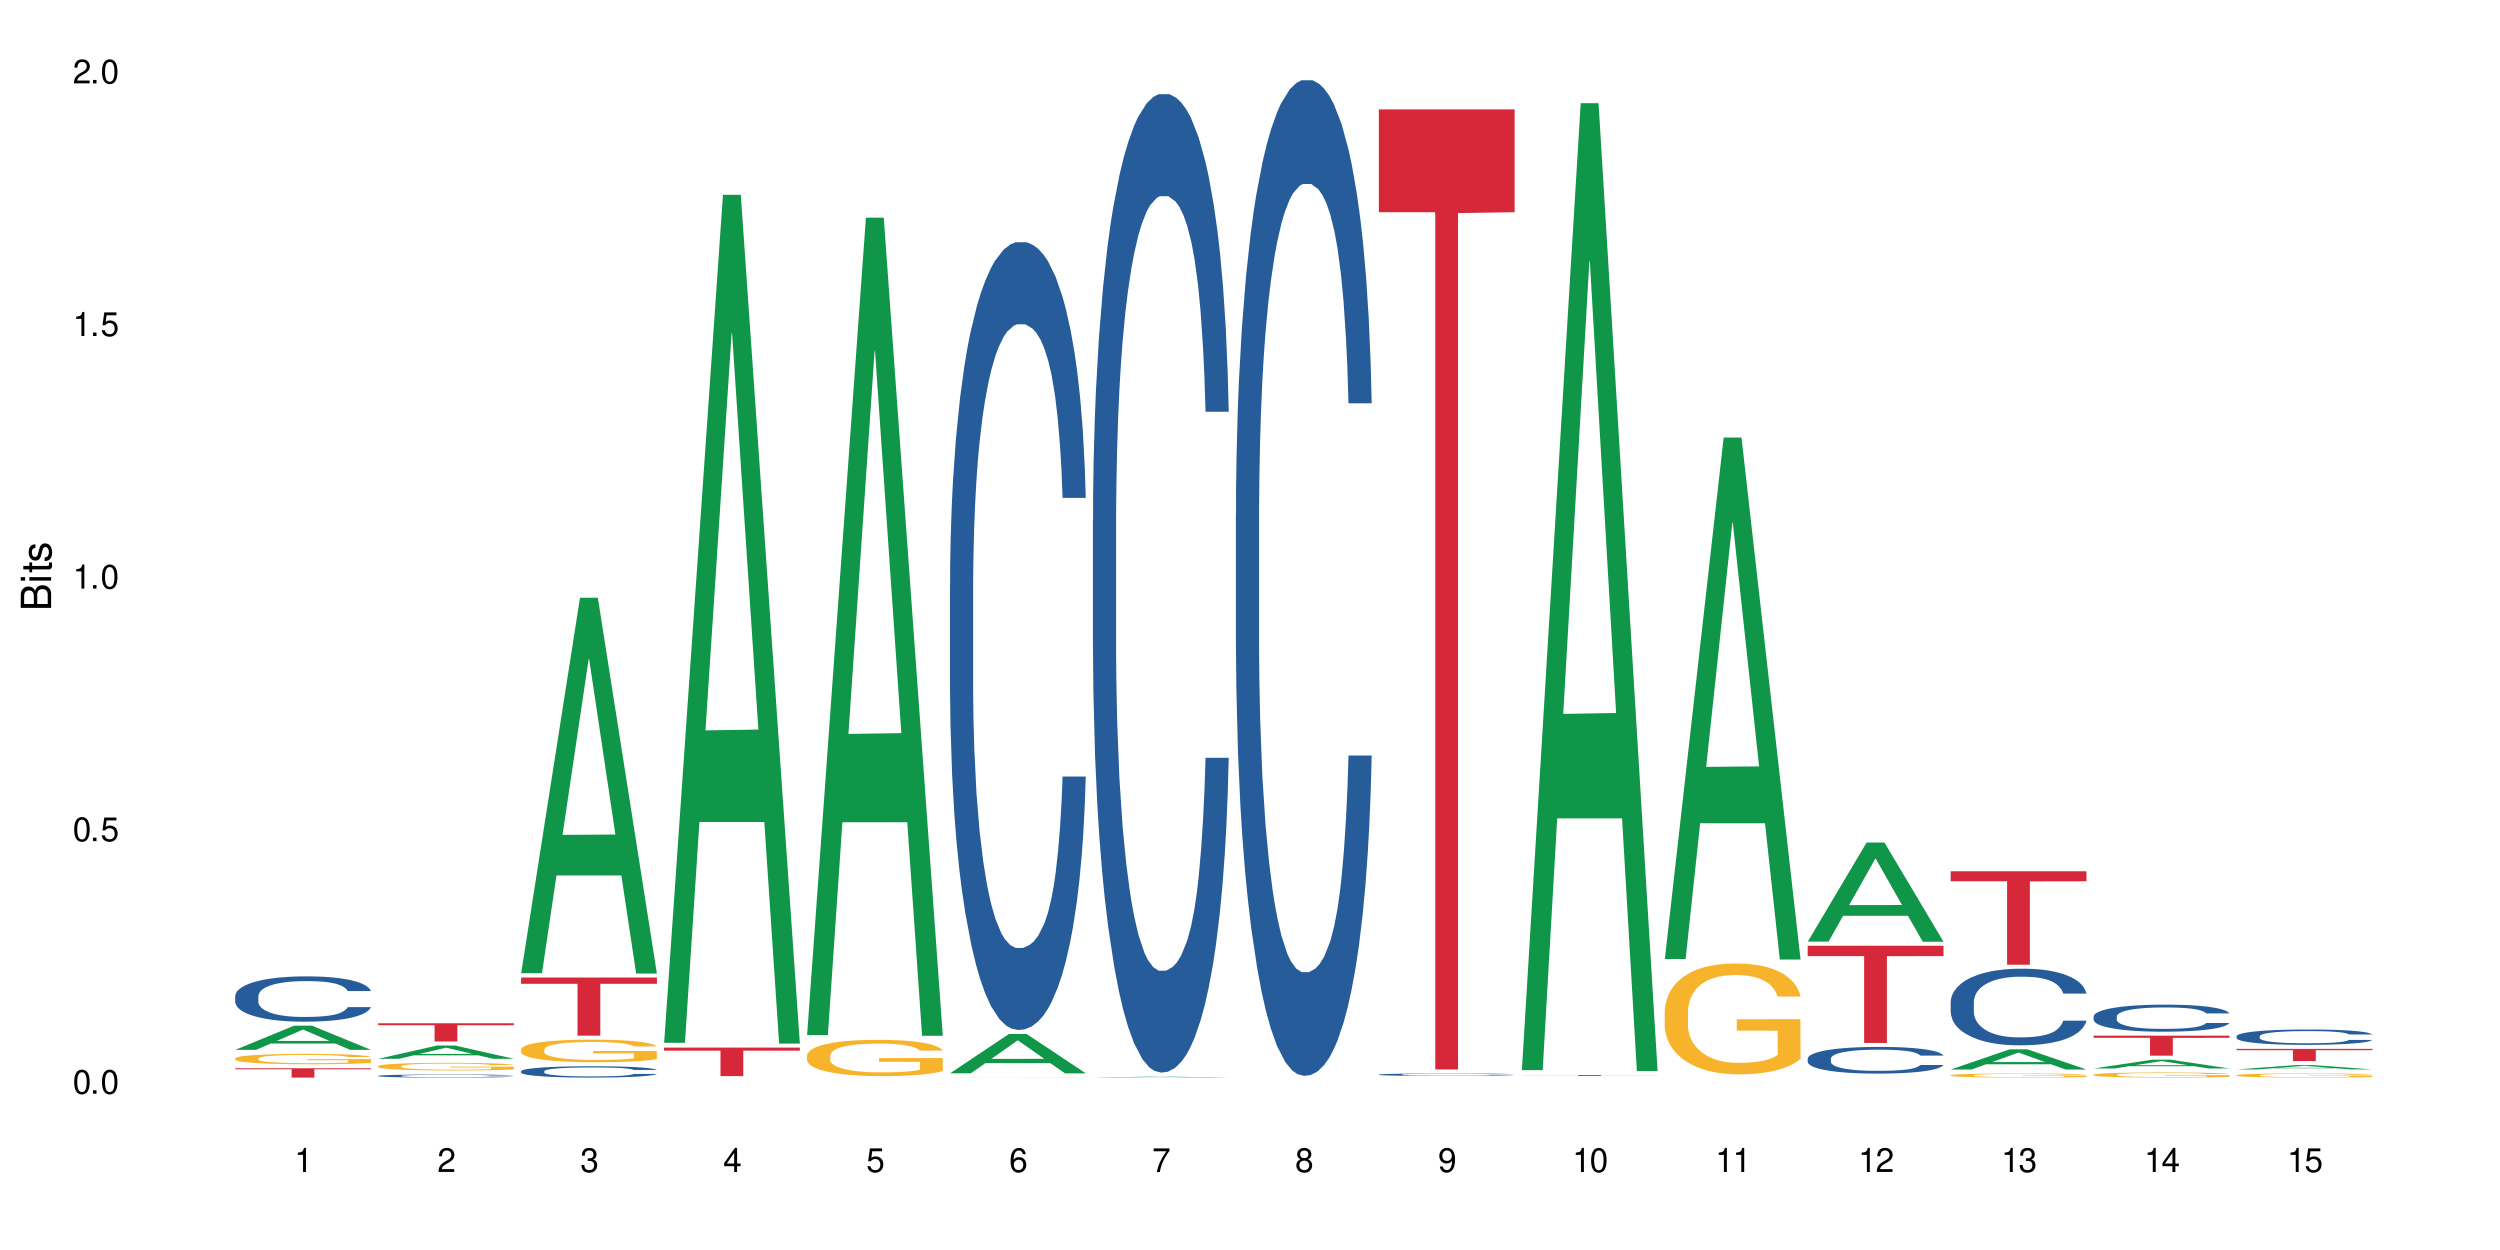 <?xml version="1.0" encoding="UTF-8"?>
<svg xmlns="http://www.w3.org/2000/svg" xmlns:xlink="http://www.w3.org/1999/xlink" width="720" height="360" viewBox="0 0 720 360">
<defs>
<g>
<g id="glyph-0-0">
</g>
<g id="glyph-0-1">
<path d="M 2.641 -6.938 C 2 -6.938 1.422 -6.656 1.078 -6.172 C 0.641 -5.562 0.406 -4.641 0.406 -3.359 C 0.406 -1.016 1.188 0.219 2.641 0.219 C 4.078 0.219 4.859 -1.016 4.859 -3.297 C 4.859 -4.641 4.656 -5.547 4.203 -6.172 C 3.844 -6.656 3.281 -6.938 2.641 -6.938 Z M 2.641 -6.188 C 3.547 -6.188 4 -5.25 4 -3.375 C 4 -1.406 3.562 -0.484 2.625 -0.484 C 1.734 -0.484 1.281 -1.438 1.281 -3.344 C 1.281 -5.25 1.734 -6.188 2.641 -6.188 Z M 2.641 -6.188 "/>
</g>
<g id="glyph-0-2">
<path d="M 1.828 -1 L 0.828 -1 L 0.828 0 L 1.828 0 Z M 1.828 -1 "/>
</g>
<g id="glyph-0-3">
<path d="M 4.562 -6.797 L 1.062 -6.797 L 0.547 -3.094 L 1.328 -3.094 C 1.719 -3.562 2.047 -3.734 2.578 -3.734 C 3.484 -3.734 4.062 -3.109 4.062 -2.094 C 4.062 -1.125 3.484 -0.531 2.578 -0.531 C 1.828 -0.531 1.375 -0.906 1.188 -1.672 L 0.328 -1.672 C 0.453 -1.109 0.547 -0.844 0.75 -0.594 C 1.125 -0.078 1.828 0.219 2.594 0.219 C 3.969 0.219 4.922 -0.781 4.922 -2.219 C 4.922 -3.562 4.031 -4.484 2.719 -4.484 C 2.25 -4.484 1.859 -4.359 1.469 -4.062 L 1.734 -5.969 L 4.562 -5.969 Z M 4.562 -6.797 "/>
</g>
<g id="glyph-0-4">
<path d="M 2.484 -4.938 L 2.484 0 L 3.328 0 L 3.328 -6.938 L 2.766 -6.938 C 2.469 -5.875 2.281 -5.734 0.984 -5.562 L 0.984 -4.938 Z M 2.484 -4.938 "/>
</g>
<g id="glyph-0-5">
<path d="M 4.859 -0.828 L 1.281 -0.828 C 1.359 -1.406 1.672 -1.781 2.5 -2.281 L 3.469 -2.828 C 4.406 -3.344 4.906 -4.062 4.906 -4.906 C 4.906 -5.484 4.672 -6.031 4.266 -6.406 C 3.859 -6.766 3.375 -6.938 2.719 -6.938 C 1.859 -6.938 1.219 -6.625 0.844 -6.031 C 0.609 -5.672 0.5 -5.234 0.484 -4.531 L 1.328 -4.531 C 1.359 -5.016 1.406 -5.281 1.531 -5.516 C 1.75 -5.938 2.188 -6.203 2.703 -6.203 C 3.469 -6.203 4.031 -5.641 4.031 -4.891 C 4.031 -4.344 3.719 -3.859 3.125 -3.516 L 2.234 -3 C 0.812 -2.172 0.406 -1.531 0.328 -0.016 L 4.859 -0.016 Z M 4.859 -0.828 "/>
</g>
<g id="glyph-0-6">
<path d="M 2.125 -3.188 L 2.578 -3.188 C 3.5 -3.188 3.984 -2.766 3.984 -1.922 C 3.984 -1.062 3.469 -0.531 2.594 -0.531 C 1.656 -0.531 1.203 -1 1.156 -2.016 L 0.312 -2.016 C 0.344 -1.453 0.438 -1.094 0.609 -0.781 C 0.953 -0.109 1.625 0.219 2.547 0.219 C 3.953 0.219 4.859 -0.625 4.859 -1.938 C 4.859 -2.828 4.516 -3.297 3.703 -3.594 C 4.344 -3.844 4.656 -4.328 4.656 -5.031 C 4.656 -6.219 3.875 -6.938 2.578 -6.938 C 1.203 -6.938 0.484 -6.172 0.453 -4.703 L 1.297 -4.703 C 1.312 -5.125 1.344 -5.359 1.453 -5.578 C 1.641 -5.969 2.062 -6.203 2.594 -6.203 C 3.344 -6.203 3.797 -5.75 3.797 -5 C 3.797 -4.516 3.609 -4.219 3.25 -4.047 C 3.016 -3.953 2.703 -3.922 2.125 -3.906 Z M 2.125 -3.188 "/>
</g>
<g id="glyph-0-7">
<path d="M 3.141 -1.672 L 3.141 0 L 3.984 0 L 3.984 -1.672 L 4.984 -1.672 L 4.984 -2.438 L 3.984 -2.438 L 3.984 -6.938 L 3.359 -6.938 L 0.266 -2.578 L 0.266 -1.672 Z M 3.141 -2.438 L 1 -2.438 L 3.141 -5.5 Z M 3.141 -2.438 "/>
</g>
<g id="glyph-0-8">
<path d="M 4.781 -5.125 C 4.609 -6.266 3.891 -6.938 2.844 -6.938 C 2.094 -6.938 1.422 -6.578 1.031 -5.953 C 0.594 -5.266 0.406 -4.422 0.406 -3.172 C 0.406 -2 0.578 -1.25 0.984 -0.641 C 1.359 -0.078 1.953 0.219 2.703 0.219 C 3.984 0.219 4.922 -0.75 4.922 -2.094 C 4.922 -3.375 4.062 -4.281 2.844 -4.281 C 2.172 -4.281 1.641 -4.031 1.281 -3.516 C 1.281 -5.234 1.828 -6.188 2.797 -6.188 C 3.391 -6.188 3.797 -5.797 3.938 -5.125 Z M 2.734 -3.531 C 3.547 -3.531 4.062 -2.953 4.062 -2.031 C 4.062 -1.156 3.484 -0.531 2.703 -0.531 C 1.922 -0.531 1.328 -1.188 1.328 -2.078 C 1.328 -2.938 1.906 -3.531 2.734 -3.531 Z M 2.734 -3.531 "/>
</g>
<g id="glyph-0-9">
<path d="M 4.984 -6.797 L 0.438 -6.797 L 0.438 -5.969 L 4.109 -5.969 C 2.5 -3.656 1.828 -2.234 1.328 0 L 2.219 0 C 2.594 -2.172 3.453 -4.047 4.984 -6.094 Z M 4.984 -6.797 "/>
</g>
<g id="glyph-0-10">
<path d="M 3.75 -3.656 C 4.469 -4.094 4.688 -4.438 4.688 -5.078 C 4.688 -6.172 3.844 -6.938 2.641 -6.938 C 1.438 -6.938 0.594 -6.172 0.594 -5.094 C 0.594 -4.438 0.812 -4.094 1.516 -3.656 C 0.734 -3.266 0.359 -2.703 0.359 -1.922 C 0.359 -0.656 1.281 0.219 2.641 0.219 C 3.984 0.219 4.922 -0.656 4.922 -1.922 C 4.922 -2.703 4.531 -3.266 3.75 -3.656 Z M 2.641 -6.188 C 3.359 -6.188 3.812 -5.75 3.812 -5.062 C 3.812 -4.406 3.344 -3.984 2.641 -3.984 C 1.922 -3.984 1.453 -4.406 1.453 -5.078 C 1.453 -5.75 1.922 -6.188 2.641 -6.188 Z M 2.641 -3.266 C 3.484 -3.266 4.062 -2.719 4.062 -1.906 C 4.062 -1.078 3.484 -0.531 2.625 -0.531 C 1.797 -0.531 1.219 -1.094 1.219 -1.906 C 1.219 -2.719 1.781 -3.266 2.641 -3.266 Z M 2.641 -3.266 "/>
</g>
<g id="glyph-0-11">
<path d="M 0.516 -1.578 C 0.672 -0.453 1.406 0.219 2.438 0.219 C 3.188 0.219 3.859 -0.141 4.266 -0.766 C 4.688 -1.453 4.891 -2.297 4.891 -3.547 C 4.891 -4.719 4.703 -5.453 4.312 -6.078 C 3.938 -6.641 3.344 -6.938 2.594 -6.938 C 1.297 -6.938 0.359 -5.969 0.359 -4.625 C 0.359 -3.344 1.234 -2.453 2.453 -2.453 C 3.094 -2.453 3.578 -2.672 4.016 -3.203 C 4 -1.484 3.469 -0.531 2.5 -0.531 C 1.906 -0.531 1.484 -0.906 1.359 -1.578 Z M 2.578 -6.203 C 3.375 -6.203 3.969 -5.531 3.969 -4.641 C 3.969 -3.797 3.391 -3.188 2.547 -3.188 C 1.734 -3.188 1.234 -3.766 1.234 -4.688 C 1.234 -5.562 1.797 -6.203 2.578 -6.203 Z M 2.578 -6.203 "/>
</g>
<g id="glyph-1-0">
</g>
<g id="glyph-1-1">
<path d="M 0 -0.953 L 0 -4.891 C 0 -5.719 -0.234 -6.344 -0.734 -6.797 C -1.188 -7.234 -1.812 -7.469 -2.5 -7.469 C -3.547 -7.469 -4.188 -7 -4.625 -5.875 C -4.984 -6.688 -5.625 -7.094 -6.531 -7.094 C -7.172 -7.094 -7.734 -6.859 -8.141 -6.391 C -8.562 -5.922 -8.75 -5.344 -8.75 -4.5 L -8.75 -0.953 Z M -4.984 -2.062 L -7.766 -2.062 L -7.766 -4.219 C -7.766 -4.844 -7.688 -5.203 -7.453 -5.5 C -7.219 -5.812 -6.859 -5.969 -6.375 -5.969 C -5.891 -5.969 -5.531 -5.812 -5.297 -5.5 C -5.062 -5.203 -4.984 -4.844 -4.984 -4.219 Z M -0.984 -2.062 L -4 -2.062 L -4 -4.781 C -4 -5.766 -3.438 -6.359 -2.484 -6.359 C -1.547 -6.359 -0.984 -5.766 -0.984 -4.781 Z M -0.984 -2.062 "/>
</g>
<g id="glyph-1-2">
<path d="M -6.281 -1.797 L -6.281 -0.797 L 0 -0.797 L 0 -1.797 Z M -8.75 -1.797 L -8.75 -0.797 L -7.484 -0.797 L -7.484 -1.797 Z M -8.75 -1.797 "/>
</g>
<g id="glyph-1-3">
<path d="M -6.281 -3.047 L -6.281 -2.016 L -8.016 -2.016 L -8.016 -1.016 L -6.281 -1.016 L -6.281 -0.172 L -5.469 -0.172 L -5.469 -1.016 L -0.719 -1.016 C -0.078 -1.016 0.281 -1.453 0.281 -2.234 C 0.281 -2.5 0.25 -2.719 0.188 -3.047 L -0.641 -3.047 C -0.609 -2.906 -0.594 -2.766 -0.594 -2.562 C -0.594 -2.141 -0.719 -2.016 -1.156 -2.016 L -5.469 -2.016 L -5.469 -3.047 Z M -6.281 -3.047 "/>
</g>
<g id="glyph-1-4">
<path d="M -4.531 -5.25 C -5.766 -5.25 -6.469 -4.422 -6.469 -2.969 C -6.469 -1.516 -5.719 -0.562 -4.547 -0.562 C -3.562 -0.562 -3.094 -1.062 -2.734 -2.562 L -2.516 -3.484 C -2.344 -4.188 -2.094 -4.469 -1.641 -4.469 C -1.047 -4.469 -0.641 -3.875 -0.641 -3 C -0.641 -2.453 -0.797 -2 -1.062 -1.75 C -1.25 -1.594 -1.422 -1.531 -1.875 -1.469 L -1.875 -0.406 C -0.422 -0.453 0.281 -1.266 0.281 -2.922 C 0.281 -4.5 -0.5 -5.516 -1.719 -5.516 C -2.656 -5.516 -3.172 -4.984 -3.469 -3.734 L -3.703 -2.766 C -3.891 -1.953 -4.156 -1.609 -4.594 -1.609 C -5.188 -1.609 -5.547 -2.125 -5.547 -2.938 C -5.547 -3.75 -5.203 -4.172 -4.531 -4.203 Z M -4.531 -5.25 "/>
</g>
</g>
</defs>
<rect x="-72" y="-36" width="864" height="432" fill="rgb(100%, 100%, 100%)" fill-opacity="1"/>
<path fill-rule="nonzero" fill="rgb(6.275%, 58.824%, 28.235%)" fill-opacity="1" d="M 67.73 302.359 L 67.773 302.352 L 84.695 295.391 L 89.836 295.391 L 106.844 302.367 L 100.867 302.367 L 96.605 300.547 L 77.926 300.547 L 73.75 302.359 L 67.73 302.359 L 79.723 299.793 L 94.895 299.785 L 87.328 296.531 L 87.246 296.523 L 87.16 296.543 L 79.684 299.785 L 79.723 299.793 Z M 67.73 302.359 "/>
<path fill-rule="nonzero" fill="rgb(14.51%, 36.078%, 60%)" fill-opacity="1" d="M 67.73 286.875 L 67.777 286.863 L 67.777 286.578 L 67.922 286.125 L 68.254 285.555 L 68.59 285.16 L 69.449 284.457 L 70.641 283.777 L 71.879 283.254 L 72.785 282.945 L 73.598 282.707 L 75.457 282.266 L 76.652 282.039 L 77.938 281.836 L 79.512 281.633 L 80.656 281.516 L 83.234 281.324 L 85.141 281.242 L 86.621 281.207 L 89.816 281.207 L 91.723 281.254 L 93.105 281.312 L 94.633 281.41 L 95.922 281.516 L 98.164 281.777 L 100.168 282.109 L 101.074 282.301 L 102.504 282.672 L 103.602 283.027 L 104.363 283.34 L 105.223 283.777 L 105.984 284.316 L 106.559 284.922 L 106.844 285.434 L 100.168 285.434 L 99.832 284.957 L 99.449 284.59 L 98.734 284.102 L 98.02 283.754 L 97.02 283.41 L 96.113 283.184 L 94.871 282.957 L 93.773 282.812 L 92.629 282.707 L 91.531 282.637 L 89.434 282.562 L 87 282.562 L 86.094 282.586 L 84.234 282.684 L 83.234 282.766 L 81.801 282.934 L 80.801 283.09 L 79.609 283.328 L 78.797 283.527 L 77.797 283.84 L 77.078 284.113 L 76.27 284.504 L 75.793 284.805 L 75.363 285.137 L 74.98 285.531 L 74.695 285.945 L 74.504 286.387 L 74.41 286.816 L 74.41 288.664 L 74.504 289.094 L 74.742 289.594 L 75.363 290.32 L 76.27 290.949 L 77.32 291.449 L 78.32 291.809 L 78.891 291.977 L 79.656 292.164 L 80.848 292.402 L 82.566 292.641 L 83.566 292.738 L 85.094 292.832 L 86.668 292.879 L 88.766 292.879 L 90.625 292.832 L 91.867 292.773 L 93.156 292.68 L 94.918 292.477 L 96.016 292.285 L 96.969 292.059 L 97.688 291.832 L 98.164 291.641 L 98.879 291.273 L 99.449 290.867 L 99.879 290.449 L 100.168 290.047 L 106.844 290.047 L 106.559 290.523 L 106.129 290.984 L 105.699 291.332 L 105.031 291.75 L 104.27 292.117 L 103.172 292.535 L 102.266 292.809 L 101.074 293.105 L 99.977 293.332 L 98.781 293.535 L 97.02 293.773 L 95.875 293.895 L 94.633 294 L 93.156 294.094 L 91.293 294.18 L 89.289 294.227 L 87.43 294.238 L 85.426 294.215 L 83.949 294.168 L 81.992 294.059 L 79.559 293.844 L 77.797 293.617 L 76.414 293.391 L 75.219 293.152 L 73.883 292.832 L 72.168 292.309 L 71.117 291.902 L 70.402 291.57 L 69.59 291.105 L 69.02 290.688 L 68.352 290.02 L 67.875 289.176 L 67.73 288.52 Z M 67.73 286.875 "/>
<path fill-rule="nonzero" fill="rgb(96.863%, 70.196%, 16.863%)" fill-opacity="1" d="M 67.73 304.801 L 67.777 304.797 L 67.777 304.742 L 67.969 304.617 L 68.445 304.449 L 69.066 304.312 L 69.734 304.203 L 70.164 304.145 L 70.879 304.062 L 71.5 304.004 L 73.074 303.879 L 75.078 303.766 L 76.172 303.715 L 77.414 303.668 L 79.18 303.617 L 79.988 303.598 L 82.469 303.555 L 85.285 303.527 L 88.383 303.52 L 89.816 303.523 L 91.77 303.535 L 94.441 303.562 L 95.969 303.59 L 97.16 303.617 L 98.402 303.652 L 99.926 303.707 L 101.359 303.773 L 102.504 303.84 L 103.648 303.922 L 104.602 304.008 L 105.414 304.102 L 106.129 304.219 L 106.559 304.312 L 106.844 304.41 L 100.215 304.41 L 99.832 304.312 L 99.402 304.238 L 98.688 304.148 L 97.973 304.086 L 97.258 304.031 L 95.922 303.961 L 94.777 303.918 L 93.344 303.879 L 91.961 303.855 L 90.387 303.84 L 89.434 303.832 L 86.906 303.832 L 84.617 303.852 L 83.281 303.875 L 82.328 303.895 L 80.992 303.938 L 80.18 303.969 L 79.703 303.992 L 78.273 304.074 L 77.32 304.152 L 76.793 304.203 L 76.125 304.285 L 75.648 304.359 L 75.125 304.469 L 74.84 304.551 L 74.457 304.734 L 74.41 305.227 L 74.551 305.332 L 74.84 305.441 L 75.219 305.539 L 75.793 305.645 L 76.363 305.723 L 77.367 305.828 L 78.227 305.902 L 78.891 305.945 L 80.18 306.02 L 80.703 306.047 L 81.945 306.094 L 83.234 306.133 L 84.809 306.164 L 86 306.18 L 87.906 306.195 L 90.34 306.195 L 93.203 306.18 L 95.016 306.156 L 96.254 306.137 L 97.066 306.117 L 98.066 306.086 L 98.781 306.059 L 99.449 306.027 L 100.262 305.98 L 100.262 305.332 L 88.48 305.328 L 88.48 305.023 L 106.797 305.02 L 106.844 306.086 L 105.844 306.16 L 104.602 306.23 L 103.41 306.285 L 102.168 306.332 L 100.406 306.383 L 98.973 306.414 L 96.781 306.453 L 94.777 306.48 L 92.676 306.496 L 90.816 306.504 L 88.621 306.508 L 86.668 306.5 L 84.57 306.484 L 82.898 306.461 L 81.371 306.434 L 79.848 306.398 L 77.938 306.344 L 76.699 306.297 L 75.41 306.238 L 74.121 306.172 L 72.977 306.098 L 72.215 306.039 L 71.453 305.973 L 70.641 305.891 L 69.879 305.801 L 69.305 305.715 L 68.781 305.621 L 68.398 305.531 L 68.016 305.406 L 67.828 305.309 L 67.73 305.223 Z M 67.73 304.801 "/>
<path fill-rule="nonzero" fill="rgb(83.922%, 15.686%, 22.353%)" fill-opacity="1" d="M 67.73 307.66 L 106.844 307.66 L 106.844 307.945 L 90.543 307.949 L 90.543 310.344 L 83.984 310.344 L 83.984 307.953 L 83.891 307.945 L 67.73 307.945 Z M 67.73 307.66 "/>
<path fill-rule="nonzero" fill="rgb(6.275%, 58.824%, 28.235%)" fill-opacity="1" d="M 108.902 304.938 L 108.945 304.934 L 125.867 301.113 L 131.008 301.113 L 148.016 304.941 L 142.039 304.941 L 137.777 303.941 L 119.098 303.941 L 114.922 304.938 L 108.902 304.938 L 120.895 303.527 L 136.062 303.523 L 128.5 301.738 L 128.418 301.734 L 128.332 301.746 L 120.855 303.523 L 120.895 303.527 Z M 108.902 304.938 "/>
<path fill-rule="nonzero" fill="rgb(14.51%, 36.078%, 60%)" fill-opacity="1" d="M 108.902 309.84 L 108.949 309.84 L 108.949 309.82 L 109.094 309.789 L 109.426 309.75 L 109.762 309.723 L 110.621 309.676 L 111.812 309.629 L 113.051 309.594 L 113.957 309.57 L 114.77 309.555 L 116.629 309.527 L 117.82 309.512 L 119.109 309.496 L 120.684 309.484 L 121.828 309.473 L 124.406 309.461 L 126.312 309.457 L 127.793 309.453 L 130.988 309.453 L 132.895 309.457 L 134.277 309.461 L 135.805 309.469 L 137.094 309.473 L 139.336 309.492 L 141.336 309.516 L 142.242 309.527 L 143.676 309.555 L 144.773 309.578 L 145.535 309.598 L 146.395 309.629 L 147.156 309.664 L 147.73 309.707 L 148.016 309.742 L 141.336 309.742 L 141.004 309.711 L 140.621 309.684 L 139.906 309.652 L 139.191 309.629 L 138.191 309.605 L 137.285 309.59 L 136.043 309.574 L 134.945 309.562 L 133.801 309.555 L 132.703 309.551 L 130.605 309.547 L 127.266 309.547 L 125.406 309.555 L 124.406 309.559 L 122.973 309.57 L 121.973 309.582 L 120.781 309.598 L 119.969 309.613 L 118.969 309.633 L 118.25 309.652 L 117.441 309.68 L 116.965 309.699 L 116.535 309.723 L 116.152 309.75 L 115.867 309.777 L 115.676 309.809 L 115.582 309.836 L 115.582 309.961 L 115.676 309.992 L 115.914 310.027 L 116.535 310.074 L 117.441 310.117 L 118.488 310.152 L 119.492 310.176 L 120.062 310.188 L 120.828 310.203 L 122.02 310.219 L 123.738 310.234 L 124.738 310.242 L 126.266 310.246 L 127.84 310.25 L 129.938 310.25 L 131.797 310.246 L 133.039 310.242 L 134.324 310.234 L 136.09 310.223 L 137.188 310.211 L 138.141 310.195 L 138.859 310.18 L 140.051 310.141 L 140.621 310.113 L 141.051 310.086 L 141.336 310.055 L 148.016 310.055 L 147.73 310.09 L 147.301 310.121 L 146.871 310.145 L 146.203 310.172 L 145.441 310.199 L 144.344 310.227 L 143.438 310.246 L 142.242 310.266 L 141.148 310.281 L 139.953 310.293 L 138.191 310.312 L 137.043 310.32 L 135.805 310.328 L 134.324 310.332 L 132.465 310.34 L 130.461 310.344 L 128.602 310.344 L 126.598 310.34 L 125.121 310.34 L 123.164 310.332 L 120.73 310.316 L 118.969 310.301 L 117.582 310.285 L 116.391 310.27 L 115.055 310.246 L 113.34 310.211 L 112.289 310.184 L 111.574 310.16 L 110.762 310.129 L 110.191 310.102 L 109.523 310.055 L 109.047 309.996 L 108.902 309.953 Z M 108.902 309.84 "/>
<path fill-rule="nonzero" fill="rgb(96.863%, 70.196%, 16.863%)" fill-opacity="1" d="M 108.902 307.039 L 108.949 307.039 L 108.949 306.996 L 109.141 306.906 L 109.617 306.781 L 110.238 306.68 L 110.906 306.598 L 111.336 306.555 L 112.051 306.496 L 112.672 306.453 L 114.246 306.359 L 116.25 306.277 L 117.344 306.238 L 118.586 306.207 L 120.352 306.168 L 121.16 306.152 L 123.641 306.121 L 126.457 306.102 L 129.555 306.094 L 130.988 306.098 L 132.941 306.105 L 135.613 306.129 L 137.141 306.148 L 138.332 306.168 L 139.574 306.195 L 141.098 306.234 L 142.531 306.281 L 143.676 306.332 L 144.82 306.391 L 145.773 306.457 L 146.586 306.527 L 147.301 306.609 L 147.73 306.68 L 148.016 306.75 L 141.387 306.75 L 141.004 306.68 L 140.574 306.625 L 139.859 306.559 L 139.145 306.512 L 138.43 306.473 L 137.094 306.422 L 135.949 306.391 L 134.516 306.359 L 133.133 306.344 L 131.559 306.332 L 130.605 306.328 L 128.078 306.328 L 125.789 306.34 L 124.453 306.355 L 123.5 306.371 L 122.164 306.402 L 121.352 306.426 L 120.875 306.441 L 119.445 306.504 L 118.488 306.562 L 117.965 306.602 L 117.297 306.66 L 116.82 306.715 L 116.297 306.797 L 116.008 306.855 L 115.629 306.992 L 115.582 307.355 L 115.723 307.434 L 116.008 307.516 L 116.391 307.586 L 116.965 307.664 L 117.535 307.723 L 118.539 307.801 L 119.395 307.852 L 120.062 307.887 L 121.352 307.941 L 121.875 307.961 L 123.117 307.996 L 124.406 308.023 L 125.98 308.047 L 127.172 308.059 L 129.078 308.07 L 131.512 308.07 L 134.375 308.059 L 136.188 308.043 L 137.426 308.027 L 138.238 308.012 L 139.238 307.988 L 139.953 307.969 L 140.621 307.949 L 141.434 307.914 L 141.434 307.434 L 129.652 307.43 L 129.652 307.203 L 147.969 307.203 L 148.016 307.988 L 147.016 308.043 L 145.773 308.098 L 144.582 308.137 L 143.34 308.172 L 141.578 308.211 L 140.145 308.234 L 137.949 308.262 L 135.949 308.281 L 133.848 308.293 L 131.988 308.297 L 129.793 308.301 L 127.84 308.297 L 125.742 308.285 L 124.07 308.27 L 122.543 308.246 L 121.02 308.223 L 119.109 308.18 L 117.871 308.145 L 116.582 308.102 L 115.293 308.051 L 114.148 307.996 L 113.387 307.957 L 112.625 307.906 L 111.812 307.848 L 111.051 307.777 L 110.477 307.715 L 109.953 307.645 L 109.57 307.578 L 109.188 307.488 L 108.996 307.414 L 108.902 307.352 Z M 108.902 307.039 "/>
<path fill-rule="nonzero" fill="rgb(83.922%, 15.686%, 22.353%)" fill-opacity="1" d="M 108.902 294.703 L 148.016 294.703 L 148.016 295.266 L 131.715 295.273 L 131.715 299.961 L 125.156 299.961 L 125.156 295.277 L 125.062 295.266 L 108.902 295.266 Z M 108.902 294.703 "/>
<path fill-rule="nonzero" fill="rgb(6.275%, 58.824%, 28.235%)" fill-opacity="1" d="M 150.074 280.281 L 150.117 280.18 L 167.039 172.145 L 172.18 172.145 L 189.188 280.383 L 183.211 280.383 L 178.949 252.129 L 160.27 252.129 L 156.09 280.281 L 150.074 280.281 L 162.066 240.441 L 177.234 240.34 L 169.672 189.828 L 169.59 189.727 L 169.504 190.031 L 162.027 240.34 L 162.066 240.441 Z M 150.074 280.281 "/>
<path fill-rule="nonzero" fill="rgb(14.51%, 36.078%, 60%)" fill-opacity="1" d="M 150.074 308.5 L 150.121 308.5 L 150.121 308.426 L 150.266 308.312 L 150.598 308.172 L 150.934 308.074 L 151.793 307.898 L 152.984 307.727 L 154.223 307.598 L 155.129 307.52 L 155.941 307.457 L 157.801 307.348 L 158.992 307.293 L 160.281 307.242 L 161.855 307.191 L 163 307.16 L 165.578 307.113 L 167.484 307.094 L 168.965 307.082 L 172.16 307.082 L 174.066 307.094 L 175.449 307.109 L 176.977 307.133 L 178.266 307.16 L 180.508 307.227 L 182.508 307.309 L 183.414 307.359 L 184.848 307.449 L 185.945 307.539 L 186.707 307.617 L 187.566 307.727 L 188.328 307.859 L 188.902 308.012 L 189.188 308.141 L 182.508 308.141 L 182.176 308.023 L 181.793 307.93 L 181.078 307.809 L 180.363 307.723 L 179.359 307.633 L 178.453 307.578 L 177.215 307.52 L 176.117 307.484 L 174.973 307.457 L 173.875 307.441 L 171.777 307.422 L 169.344 307.422 L 168.438 307.43 L 166.578 307.453 L 165.578 307.473 L 164.145 307.516 L 163.145 307.555 L 161.953 307.613 L 161.141 307.664 L 160.137 307.742 L 159.422 307.809 L 158.613 307.91 L 158.137 307.984 L 157.707 308.066 L 157.324 308.164 L 157.039 308.27 L 156.848 308.379 L 156.754 308.488 L 156.754 308.949 L 156.848 309.055 L 157.086 309.18 L 157.707 309.363 L 158.613 309.52 L 159.66 309.645 L 160.664 309.734 L 161.234 309.777 L 162 309.824 L 163.191 309.883 L 164.91 309.945 L 165.91 309.969 L 167.438 309.992 L 169.012 310.004 L 171.109 310.004 L 172.969 309.992 L 174.211 309.977 L 175.496 309.953 L 177.262 309.902 L 178.359 309.855 L 179.312 309.797 L 180.027 309.742 L 180.508 309.691 L 181.223 309.602 L 181.793 309.5 L 182.223 309.395 L 182.508 309.293 L 189.188 309.293 L 188.902 309.414 L 188.473 309.531 L 188.043 309.617 L 187.375 309.719 L 186.613 309.812 L 185.516 309.918 L 184.609 309.984 L 183.414 310.059 L 182.32 310.117 L 181.125 310.168 L 179.359 310.227 L 178.215 310.258 L 176.977 310.285 L 175.496 310.309 L 173.637 310.328 L 171.633 310.34 L 169.773 310.344 L 167.77 310.336 L 166.293 310.324 L 164.336 310.297 L 161.902 310.246 L 160.137 310.188 L 158.754 310.133 L 157.562 310.07 L 156.227 309.992 L 154.512 309.859 L 153.461 309.758 L 152.746 309.676 L 151.934 309.559 L 151.363 309.453 L 150.695 309.289 L 150.219 309.078 L 150.074 308.914 Z M 150.074 308.5 "/>
<path fill-rule="nonzero" fill="rgb(96.863%, 70.196%, 16.863%)" fill-opacity="1" d="M 150.074 302.207 L 150.121 302.203 L 150.121 302.082 L 150.312 301.816 L 150.789 301.445 L 151.41 301.145 L 152.078 300.906 L 152.508 300.781 L 153.223 300.602 L 153.844 300.473 L 155.418 300.203 L 157.418 299.953 L 158.516 299.848 L 159.758 299.746 L 161.523 299.633 L 162.332 299.59 L 164.812 299.496 L 167.629 299.438 L 170.727 299.418 L 172.16 299.426 L 174.113 299.449 L 176.785 299.516 L 178.312 299.574 L 179.504 299.633 L 180.746 299.711 L 182.27 299.828 L 183.703 299.973 L 184.848 300.113 L 185.992 300.293 L 186.945 300.484 L 187.758 300.691 L 188.473 300.941 L 188.902 301.148 L 189.188 301.359 L 182.559 301.359 L 182.176 301.148 L 181.746 300.988 L 181.031 300.793 L 180.316 300.648 L 179.602 300.535 L 178.266 300.383 L 177.121 300.289 L 175.688 300.203 L 174.305 300.152 L 172.73 300.113 L 171.777 300.102 L 169.25 300.102 L 166.961 300.145 L 165.625 300.191 L 164.672 300.238 L 163.336 300.328 L 162.523 300.398 L 162.047 300.449 L 160.617 300.633 L 159.66 300.797 L 159.137 300.91 L 158.469 301.09 L 157.992 301.25 L 157.469 301.488 L 157.18 301.668 L 156.801 302.07 L 156.754 303.141 L 156.895 303.367 L 157.18 303.609 L 157.562 303.824 L 158.137 304.051 L 158.707 304.223 L 159.711 304.457 L 160.566 304.609 L 161.234 304.711 L 162.523 304.871 L 163.047 304.926 L 164.289 305.031 L 165.578 305.117 L 167.148 305.188 L 168.344 305.223 L 170.25 305.254 L 172.684 305.254 L 175.547 305.215 L 177.359 305.168 L 178.598 305.121 L 179.41 305.078 L 180.41 305.016 L 181.125 304.953 L 181.793 304.891 L 182.605 304.789 L 182.605 303.367 L 170.824 303.359 L 170.824 302.695 L 189.141 302.688 L 189.188 305.016 L 188.188 305.176 L 186.945 305.328 L 185.754 305.449 L 184.512 305.551 L 182.746 305.664 L 181.316 305.734 L 179.121 305.816 L 177.121 305.871 L 175.02 305.906 L 173.16 305.926 L 170.965 305.93 L 169.012 305.918 L 166.91 305.883 L 165.242 305.836 L 163.715 305.773 L 162.191 305.699 L 160.281 305.574 L 159.043 305.473 L 157.754 305.348 L 156.465 305.199 L 155.32 305.039 L 154.559 304.914 L 153.793 304.77 L 152.984 304.594 L 152.219 304.391 L 151.648 304.207 L 151.125 303.996 L 150.742 303.801 L 150.359 303.535 L 150.168 303.32 L 150.074 303.137 Z M 150.074 302.207 "/>
<path fill-rule="nonzero" fill="rgb(83.922%, 15.686%, 22.353%)" fill-opacity="1" d="M 150.074 281.535 L 189.188 281.535 L 189.188 283.328 L 172.887 283.344 L 172.887 298.266 L 166.328 298.266 L 166.328 283.359 L 166.234 283.328 L 150.074 283.328 Z M 150.074 281.535 "/>
<path fill-rule="nonzero" fill="rgb(6.275%, 58.824%, 28.235%)" fill-opacity="1" d="M 191.246 300.324 L 191.289 300.094 L 208.211 56.094 L 213.352 56.094 L 230.359 300.551 L 224.383 300.551 L 220.121 236.742 L 201.441 236.742 L 197.262 300.324 L 191.246 300.324 L 203.238 210.344 L 218.406 210.113 L 210.844 96.035 L 210.762 95.805 L 210.676 96.492 L 203.195 210.113 L 203.238 210.344 Z M 191.246 300.324 "/>
<path fill-rule="nonzero" fill="rgb(83.922%, 15.686%, 22.353%)" fill-opacity="1" d="M 191.246 301.707 L 230.359 301.707 L 230.359 302.586 L 214.059 302.594 L 214.059 309.918 L 207.5 309.918 L 207.5 302.602 L 207.402 302.586 L 191.246 302.586 Z M 191.246 301.707 "/>
<path fill-rule="nonzero" fill="rgb(6.275%, 58.824%, 28.235%)" fill-opacity="1" d="M 232.418 298.094 L 232.461 297.875 L 249.383 62.68 L 254.523 62.68 L 271.531 298.316 L 265.555 298.316 L 261.293 236.809 L 242.613 236.809 L 238.434 298.094 L 232.418 298.094 L 244.41 211.363 L 259.578 211.141 L 252.016 101.176 L 251.934 100.957 L 251.848 101.621 L 244.367 211.141 L 244.41 211.363 Z M 232.418 298.094 "/>
<path fill-rule="nonzero" fill="rgb(96.863%, 70.196%, 16.863%)" fill-opacity="1" d="M 232.418 303.949 L 232.465 303.941 L 232.465 303.75 L 232.656 303.32 L 233.133 302.727 L 233.754 302.238 L 234.422 301.859 L 234.852 301.656 L 235.566 301.371 L 236.188 301.16 L 237.758 300.73 L 239.762 300.328 L 240.859 300.156 L 242.102 299.996 L 243.863 299.812 L 244.676 299.746 L 247.156 299.594 L 249.969 299.5 L 253.07 299.469 L 254.504 299.48 L 256.457 299.52 L 259.129 299.621 L 260.656 299.719 L 261.848 299.812 L 263.086 299.938 L 264.613 300.129 L 266.047 300.359 L 267.191 300.586 L 268.336 300.875 L 269.289 301.18 L 270.098 301.516 L 270.816 301.914 L 271.246 302.25 L 271.531 302.582 L 264.898 302.582 L 264.52 302.25 L 264.09 301.992 L 263.375 301.676 L 262.66 301.445 L 261.941 301.266 L 260.609 301.016 L 259.461 300.863 L 258.031 300.73 L 256.648 300.645 L 255.074 300.586 L 254.121 300.57 L 251.594 300.57 L 249.305 300.637 L 247.969 300.711 L 247.012 300.789 L 245.676 300.93 L 244.867 301.047 L 244.391 301.121 L 242.957 301.418 L 242.004 301.688 L 241.48 301.867 L 240.812 302.152 L 240.336 302.41 L 239.812 302.793 L 239.523 303.082 L 239.145 303.73 L 239.094 305.449 L 239.238 305.812 L 239.523 306.203 L 239.906 306.547 L 240.48 306.91 L 241.051 307.188 L 242.051 307.559 L 242.91 307.809 L 243.578 307.969 L 244.867 308.227 L 245.391 308.312 L 246.633 308.484 L 247.918 308.621 L 249.492 308.734 L 250.688 308.793 L 252.594 308.84 L 255.027 308.84 L 257.887 308.781 L 259.699 308.707 L 260.941 308.629 L 261.754 308.562 L 262.754 308.457 L 263.469 308.363 L 264.137 308.258 L 264.949 308.094 L 264.949 305.812 L 253.168 305.801 L 253.168 304.734 L 271.484 304.723 L 271.531 308.457 L 270.527 308.715 L 269.289 308.965 L 268.098 309.156 L 266.855 309.316 L 265.09 309.5 L 263.66 309.613 L 261.465 309.746 L 259.461 309.832 L 257.363 309.891 L 255.504 309.918 L 253.309 309.93 L 251.355 309.91 L 249.254 309.852 L 247.586 309.773 L 246.059 309.68 L 244.531 309.555 L 242.625 309.355 L 241.387 309.191 L 240.098 308.992 L 238.809 308.754 L 237.664 308.496 L 236.902 308.297 L 236.137 308.066 L 235.328 307.777 L 234.562 307.453 L 233.992 307.16 L 233.465 306.824 L 233.086 306.508 L 232.703 306.078 L 232.512 305.734 L 232.418 305.438 Z M 232.418 303.949 "/>
<path fill-rule="nonzero" fill="rgb(6.275%, 58.824%, 28.235%)" fill-opacity="1" d="M 273.59 309.125 L 273.629 309.113 L 290.555 297.797 L 295.695 297.797 L 312.703 309.133 L 306.727 309.133 L 302.465 306.176 L 283.785 306.176 L 279.605 309.125 L 273.59 309.125 L 285.582 304.949 L 300.75 304.941 L 293.188 299.652 L 293.105 299.641 L 293.02 299.672 L 285.539 304.941 L 285.582 304.949 Z M 273.59 309.125 "/>
<path fill-rule="nonzero" fill="rgb(14.51%, 36.078%, 60%)" fill-opacity="1" d="M 273.59 168.48 L 273.637 168.273 L 273.637 163.297 L 273.781 155.418 L 274.113 145.461 L 274.449 138.617 L 275.305 126.383 L 276.5 114.562 L 277.738 105.438 L 278.645 100.047 L 279.457 95.898 L 281.316 88.227 L 282.508 84.285 L 283.797 80.758 L 285.371 77.234 L 286.516 75.16 L 289.09 71.84 L 291 70.391 L 292.477 69.77 L 295.672 69.77 L 297.582 70.598 L 298.965 71.633 L 300.492 73.293 L 301.777 75.16 L 304.02 79.723 L 306.023 85.527 L 306.93 88.848 L 308.363 95.277 L 309.457 101.496 L 310.223 106.891 L 311.082 114.562 L 311.844 123.895 L 312.414 134.473 L 312.703 143.391 L 306.023 143.391 L 305.691 135.094 L 305.309 128.664 L 304.594 120.16 L 303.879 114.148 L 302.875 108.133 L 301.969 104.195 L 300.73 100.254 L 299.633 97.766 L 298.488 95.898 L 297.391 94.652 L 295.293 93.41 L 292.859 93.41 L 291.953 93.824 L 290.094 95.484 L 289.09 96.934 L 287.66 99.84 L 286.66 102.535 L 285.465 106.684 L 284.656 110.207 L 283.652 115.598 L 282.938 120.371 L 282.129 127.215 L 281.648 132.398 L 281.223 138.203 L 280.84 145.047 L 280.555 152.305 L 280.363 159.98 L 280.266 167.445 L 280.266 199.59 L 280.363 207.055 L 280.602 215.766 L 281.223 228.414 L 282.129 239.406 L 283.176 248.117 L 284.18 254.34 L 284.75 257.242 L 285.516 260.559 L 286.707 264.707 L 288.422 268.855 L 289.426 270.516 L 290.953 272.172 L 292.527 273.004 L 294.625 273.004 L 296.484 272.172 L 297.727 271.137 L 299.012 269.477 L 300.777 265.953 L 301.875 262.633 L 302.828 258.695 L 303.543 254.754 L 304.02 251.434 L 304.738 245.008 L 305.309 237.957 L 305.738 230.695 L 306.023 223.645 L 312.703 223.645 L 312.414 231.941 L 311.988 240.027 L 311.559 246.043 L 310.891 253.301 L 310.125 259.73 L 309.027 266.988 L 308.121 271.758 L 306.93 276.945 L 305.832 280.883 L 304.641 284.41 L 302.875 288.559 L 301.73 290.629 L 300.492 292.496 L 299.012 294.156 L 297.152 295.609 L 295.148 296.438 L 293.289 296.645 L 291.285 296.23 L 289.805 295.402 L 287.852 293.535 L 285.418 289.801 L 283.652 285.859 L 282.27 281.922 L 281.078 277.773 L 279.742 272.172 L 278.023 263.047 L 276.977 255.996 L 276.262 250.191 L 275.449 242.102 L 274.875 234.844 L 274.211 223.23 L 273.73 208.508 L 273.59 197.102 Z M 273.59 168.48 "/>
<path fill-rule="nonzero" fill="rgb(96.863%, 70.196%, 16.863%)" fill-opacity="1" d="M 273.59 310.312 L 273.637 310.312 L 273.637 310.309 L 273.828 310.309 L 274.305 310.305 L 274.926 310.301 L 276.023 310.301 L 276.738 310.297 L 277.355 310.297 L 278.93 310.293 L 282.031 310.293 L 283.273 310.289 L 304.258 310.289 L 305.785 310.293 L 308.363 310.293 L 309.508 310.297 L 311.27 310.297 L 311.988 310.301 L 312.414 310.301 L 312.703 310.305 L 306.07 310.305 L 305.691 310.301 L 304.547 310.301 L 303.832 310.297 L 300.633 310.297 L 299.203 310.293 L 288.184 310.293 L 286.848 310.297 L 284.129 310.297 L 283.176 310.301 L 281.984 310.301 L 281.508 310.305 L 280.98 310.305 L 280.695 310.309 L 280.316 310.309 L 280.266 310.32 L 280.41 310.32 L 280.695 310.324 L 281.078 310.324 L 281.648 310.328 L 282.223 310.328 L 283.223 310.332 L 286.039 310.332 L 286.562 310.336 L 304.641 310.336 L 305.309 310.332 L 306.121 310.332 L 306.121 310.32 L 294.34 310.32 L 294.34 310.316 L 312.656 310.316 L 312.703 310.336 L 310.461 310.336 L 309.27 310.34 L 304.832 310.34 L 302.637 310.344 L 288.758 310.344 L 287.23 310.34 L 282.555 310.34 L 281.27 310.336 L 278.074 310.336 L 277.309 310.332 L 276.5 310.332 L 275.734 310.328 L 274.637 310.328 L 274.258 310.324 L 273.875 310.324 L 273.684 310.32 L 273.59 310.32 Z M 273.59 310.312 "/>
<path fill-rule="nonzero" fill="rgb(6.275%, 58.824%, 28.235%)" fill-opacity="1" d="M 314.762 310.344 L 314.801 310.344 L 331.727 310.074 L 336.867 310.074 L 353.875 310.344 L 347.898 310.344 L 343.637 310.273 L 324.957 310.273 L 320.777 310.344 L 314.762 310.344 L 326.754 310.242 L 341.922 310.242 L 334.359 310.117 L 334.191 310.117 L 326.711 310.242 L 326.754 310.242 Z M 314.762 310.344 "/>
<path fill-rule="nonzero" fill="rgb(14.51%, 36.078%, 60%)" fill-opacity="1" d="M 314.762 149.738 L 314.809 149.48 L 314.809 143.301 L 314.953 133.512 L 315.285 121.148 L 315.621 112.648 L 316.477 97.453 L 317.672 82.77 L 318.91 71.438 L 319.816 64.738 L 320.629 59.586 L 322.488 50.059 L 323.68 45.164 L 324.969 40.785 L 326.543 36.406 L 327.688 33.832 L 330.262 29.711 L 332.172 27.906 L 333.648 27.133 L 336.844 27.133 L 338.754 28.164 L 340.137 29.453 L 341.664 31.512 L 342.949 33.832 L 345.191 39.496 L 347.195 46.711 L 348.102 50.832 L 349.531 58.816 L 350.629 66.543 L 351.395 73.238 L 352.25 82.77 L 353.016 94.359 L 353.586 107.496 L 353.875 118.574 L 347.195 118.574 L 346.863 108.27 L 346.48 100.285 L 345.766 89.723 L 345.051 82.254 L 344.047 74.785 L 343.141 69.891 L 341.902 64.996 L 340.805 61.906 L 339.66 59.586 L 338.562 58.043 L 336.465 56.496 L 334.031 56.496 L 333.125 57.012 L 331.266 59.074 L 330.262 60.875 L 328.832 64.48 L 327.832 67.832 L 326.637 72.98 L 325.828 77.359 L 324.824 84.059 L 324.109 89.98 L 323.297 98.48 L 322.82 104.922 L 322.391 112.133 L 322.012 120.633 L 321.727 129.648 L 321.535 139.18 L 321.438 148.453 L 321.438 188.375 L 321.535 197.648 L 321.773 208.465 L 322.391 224.18 L 323.297 237.832 L 324.348 248.648 L 325.352 256.375 L 325.922 259.98 L 326.684 264.102 L 327.879 269.254 L 329.594 274.406 L 330.598 276.465 L 332.121 278.527 L 333.695 279.559 L 335.797 279.559 L 337.656 278.527 L 338.895 277.238 L 340.184 275.18 L 341.949 270.801 L 343.047 266.68 L 344 261.785 L 344.715 256.891 L 345.191 252.77 L 345.906 244.785 L 346.48 236.027 L 346.91 227.012 L 347.195 218.254 L 353.875 218.254 L 353.586 228.559 L 353.16 238.602 L 352.73 246.074 L 352.062 255.086 L 351.297 263.074 L 350.199 272.086 L 349.293 278.012 L 348.102 284.453 L 347.004 289.344 L 345.812 293.723 L 344.047 298.875 L 342.902 301.453 L 341.664 303.77 L 340.184 305.828 L 338.324 307.633 L 336.32 308.664 L 334.461 308.922 L 332.457 308.406 L 330.977 307.375 L 329.023 305.059 L 326.59 300.422 L 324.824 295.527 L 323.441 290.633 L 322.25 285.48 L 320.914 278.527 L 319.195 267.195 L 318.148 258.438 L 317.434 251.223 L 316.621 241.18 L 316.047 232.164 L 315.379 217.738 L 314.902 199.453 L 314.762 185.285 Z M 314.762 149.738 "/>
<path fill-rule="nonzero" fill="rgb(14.51%, 36.078%, 60%)" fill-opacity="1" d="M 355.934 147.879 L 355.98 147.617 L 355.98 141.324 L 356.125 131.363 L 356.457 118.785 L 356.789 110.133 L 357.648 94.668 L 358.844 79.73 L 360.082 68.195 L 360.988 61.383 L 361.801 56.141 L 363.66 46.441 L 364.852 41.461 L 366.141 37.004 L 367.715 32.551 L 368.859 29.93 L 371.434 25.734 L 373.344 23.898 L 374.82 23.113 L 378.016 23.113 L 379.926 24.16 L 381.309 25.473 L 382.836 27.57 L 384.121 29.93 L 386.363 35.695 L 388.367 43.035 L 389.273 47.227 L 390.703 55.352 L 391.801 63.215 L 392.566 70.031 L 393.422 79.73 L 394.188 91.523 L 394.758 104.891 L 395.047 116.164 L 388.367 116.164 L 388.035 105.68 L 387.652 97.551 L 386.938 86.805 L 386.223 79.203 L 385.219 71.605 L 384.312 66.625 L 383.074 61.645 L 381.977 58.5 L 380.832 56.141 L 379.734 54.566 L 377.637 52.992 L 375.203 52.992 L 374.297 53.52 L 372.438 55.613 L 371.434 57.449 L 370.004 61.121 L 369 64.527 L 367.809 69.77 L 367 74.227 L 365.996 81.039 L 365.281 87.066 L 364.469 95.719 L 363.992 102.27 L 363.562 109.609 L 363.184 118.258 L 362.895 127.434 L 362.707 137.133 L 362.609 146.566 L 362.609 187.195 L 362.707 196.629 L 362.945 207.641 L 363.562 223.629 L 364.469 237.52 L 365.52 248.527 L 366.52 256.391 L 367.094 260.062 L 367.855 264.254 L 369.051 269.496 L 370.766 274.738 L 371.77 276.836 L 373.293 278.934 L 374.867 279.98 L 376.969 279.98 L 378.828 278.934 L 380.066 277.621 L 381.355 275.527 L 383.121 271.07 L 384.219 266.875 L 385.172 261.895 L 385.887 256.914 L 386.363 252.723 L 387.078 244.598 L 387.652 235.684 L 388.082 226.512 L 388.367 217.598 L 395.047 217.598 L 394.758 228.082 L 394.328 238.305 L 393.902 245.906 L 393.234 255.082 L 392.469 263.207 L 391.371 272.379 L 390.465 278.41 L 389.273 284.961 L 388.176 289.941 L 386.984 294.398 L 385.219 299.641 L 384.074 302.262 L 382.836 304.621 L 381.355 306.719 L 379.496 308.551 L 377.492 309.602 L 375.633 309.863 L 373.629 309.34 L 372.148 308.289 L 370.195 305.93 L 367.762 301.211 L 365.996 296.23 L 364.613 291.254 L 363.422 286.012 L 362.086 278.934 L 360.367 267.398 L 359.32 258.488 L 358.602 251.148 L 357.793 240.926 L 357.219 231.754 L 356.551 217.074 L 356.074 198.465 L 355.934 184.051 Z M 355.934 147.879 "/>
<path fill-rule="nonzero" fill="rgb(14.51%, 36.078%, 60%)" fill-opacity="1" d="M 397.105 309.473 L 397.152 309.473 L 397.152 309.457 L 397.293 309.434 L 397.629 309.402 L 397.961 309.379 L 398.82 309.34 L 400.012 309.305 L 401.254 309.273 L 402.16 309.258 L 402.973 309.246 L 404.832 309.223 L 406.023 309.207 L 407.312 309.199 L 408.887 309.188 L 410.031 309.18 L 412.605 309.168 L 414.516 309.164 L 421.098 309.164 L 422.48 309.168 L 424.008 309.176 L 425.293 309.18 L 427.535 309.195 L 429.539 309.211 L 430.445 309.223 L 431.875 309.242 L 432.973 309.262 L 433.738 309.281 L 434.594 309.305 L 435.359 309.332 L 435.93 309.367 L 436.219 309.395 L 429.539 309.395 L 429.207 309.367 L 428.824 309.348 L 428.109 309.32 L 427.395 309.301 L 426.391 309.285 L 425.484 309.27 L 424.246 309.258 L 423.148 309.25 L 422.004 309.246 L 420.906 309.242 L 418.809 309.238 L 415.469 309.238 L 413.609 309.242 L 412.605 309.25 L 411.176 309.258 L 410.172 309.266 L 408.98 309.277 L 408.172 309.289 L 407.168 309.309 L 406.453 309.32 L 405.641 309.344 L 405.164 309.359 L 404.734 309.379 L 404.355 309.398 L 404.066 309.422 L 403.879 309.445 L 403.781 309.469 L 403.781 309.57 L 403.879 309.594 L 404.117 309.621 L 404.734 309.66 L 405.641 309.695 L 406.691 309.723 L 407.691 309.742 L 408.266 309.754 L 409.027 309.762 L 410.223 309.777 L 411.938 309.789 L 412.941 309.793 L 414.465 309.801 L 420 309.801 L 421.238 309.797 L 422.527 309.789 L 424.293 309.781 L 425.391 309.77 L 426.344 309.758 L 427.059 309.746 L 427.535 309.734 L 428.25 309.715 L 428.824 309.691 L 429.254 309.668 L 429.539 309.648 L 436.219 309.648 L 435.93 309.672 L 435.5 309.699 L 435.07 309.719 L 434.406 309.738 L 433.641 309.762 L 432.543 309.781 L 431.637 309.797 L 430.445 309.812 L 429.348 309.828 L 428.156 309.836 L 426.391 309.852 L 425.246 309.855 L 424.008 309.863 L 422.527 309.867 L 420.668 309.871 L 418.664 309.875 L 414.801 309.875 L 413.32 309.871 L 411.367 309.867 L 408.934 309.855 L 407.168 309.844 L 405.785 309.828 L 404.594 309.816 L 403.258 309.801 L 401.539 309.77 L 400.492 309.75 L 399.773 309.73 L 398.965 309.703 L 398.391 309.684 L 397.723 309.645 L 397.246 309.598 L 397.105 309.562 Z M 397.105 309.473 "/>
<path fill-rule="nonzero" fill="rgb(83.922%, 15.686%, 22.353%)" fill-opacity="1" d="M 397.105 31.516 L 436.219 31.516 L 436.219 61.113 L 419.914 61.371 L 419.914 308.008 L 413.359 308.008 L 413.359 61.633 L 413.262 61.113 L 397.105 61.113 Z M 397.105 31.516 "/>
<path fill-rule="nonzero" fill="rgb(6.275%, 58.824%, 28.235%)" fill-opacity="1" d="M 438.277 308.203 L 438.316 307.941 L 455.242 29.719 L 460.383 29.719 L 477.387 308.465 L 471.414 308.465 L 467.152 235.703 L 448.473 235.703 L 444.293 308.203 L 438.277 308.203 L 450.27 205.602 L 465.438 205.34 L 457.875 75.262 L 457.789 75 L 457.707 75.785 L 450.227 205.34 L 450.27 205.602 Z M 438.277 308.203 "/>
<path fill-rule="nonzero" fill="rgb(83.922%, 15.686%, 22.353%)" fill-opacity="1" d="M 438.277 309.617 L 477.387 309.617 L 477.387 309.645 L 461.086 309.645 L 461.086 309.875 L 454.527 309.875 L 454.527 309.645 L 438.277 309.645 Z M 438.277 309.617 "/>
<path fill-rule="nonzero" fill="rgb(6.275%, 58.824%, 28.235%)" fill-opacity="1" d="M 479.445 276.195 L 479.488 276.055 L 496.414 126.004 L 501.551 126.004 L 518.559 276.336 L 512.586 276.336 L 508.32 237.094 L 489.645 237.094 L 485.465 276.195 L 479.445 276.195 L 491.441 220.859 L 506.609 220.719 L 499.047 150.566 L 498.961 150.422 L 498.879 150.848 L 491.398 220.719 L 491.441 220.859 Z M 479.445 276.195 "/>
<path fill-rule="nonzero" fill="rgb(96.863%, 70.196%, 16.863%)" fill-opacity="1" d="M 479.445 291.164 L 479.496 291.133 L 479.496 290.551 L 479.688 289.238 L 480.164 287.43 L 480.781 285.945 L 481.449 284.777 L 481.879 284.168 L 482.594 283.293 L 483.215 282.648 L 484.789 281.336 L 486.793 280.113 L 487.891 279.59 L 489.129 279.094 L 490.895 278.539 L 491.707 278.336 L 494.188 277.867 L 497 277.578 L 500.102 277.488 L 501.531 277.52 L 503.488 277.637 L 506.16 277.957 L 507.684 278.246 L 508.879 278.539 L 510.117 278.918 L 511.645 279.5 L 513.074 280.199 L 514.219 280.902 L 515.363 281.773 L 516.316 282.707 L 517.129 283.73 L 517.844 284.953 L 518.273 285.973 L 518.559 286.996 L 511.93 286.996 L 511.547 285.973 L 511.121 285.188 L 510.402 284.223 L 509.688 283.523 L 508.973 282.969 L 507.637 282.211 L 506.492 281.746 L 505.062 281.336 L 503.68 281.074 L 502.105 280.902 L 501.148 280.844 L 498.621 280.844 L 496.332 281.047 L 494.996 281.281 L 494.043 281.512 L 492.707 281.949 L 491.898 282.301 L 491.418 282.535 L 489.988 283.438 L 489.035 284.254 L 488.512 284.809 L 487.844 285.684 L 487.363 286.469 L 486.84 287.637 L 486.555 288.512 L 486.172 290.492 L 486.125 295.742 L 486.27 296.848 L 486.555 298.043 L 486.938 299.094 L 487.508 300.203 L 488.082 301.047 L 489.082 302.184 L 489.941 302.941 L 490.609 303.438 L 491.898 304.227 L 492.422 304.488 L 493.66 305.012 L 494.949 305.422 L 496.523 305.77 L 497.715 305.945 L 499.625 306.09 L 502.055 306.09 L 504.918 305.918 L 506.73 305.684 L 507.973 305.449 L 508.781 305.246 L 509.785 304.926 L 510.5 304.633 L 511.168 304.312 L 511.977 303.816 L 511.977 296.848 L 500.195 296.82 L 500.195 293.555 L 518.512 293.523 L 518.559 304.926 L 517.559 305.711 L 516.316 306.469 L 515.125 307.055 L 513.887 307.551 L 512.121 308.102 L 510.691 308.453 L 508.496 308.863 L 506.492 309.125 L 504.395 309.297 L 502.535 309.387 L 500.34 309.414 L 498.383 309.355 L 496.285 309.184 L 494.617 308.949 L 493.09 308.656 L 491.562 308.277 L 489.656 307.664 L 488.414 307.172 L 487.125 306.559 L 485.84 305.828 L 484.695 305.043 L 483.93 304.43 L 483.168 303.73 L 482.355 302.855 L 481.594 301.863 L 481.02 300.961 L 480.496 299.941 L 480.113 298.977 L 479.734 297.664 L 479.543 296.617 L 479.445 295.711 Z M 479.445 291.164 "/>
<path fill-rule="nonzero" fill="rgb(6.275%, 58.824%, 28.235%)" fill-opacity="1" d="M 520.617 271.188 L 520.66 271.16 L 537.586 242.645 L 542.723 242.645 L 559.73 271.211 L 553.758 271.211 L 549.492 263.754 L 530.816 263.754 L 526.637 271.188 L 520.617 271.188 L 532.613 260.672 L 547.781 260.645 L 540.219 247.312 L 540.133 247.285 L 540.051 247.367 L 532.57 260.645 L 532.613 260.672 Z M 520.617 271.188 "/>
<path fill-rule="nonzero" fill="rgb(14.51%, 36.078%, 60%)" fill-opacity="1" d="M 520.617 304.855 L 520.668 304.848 L 520.668 304.68 L 520.809 304.414 L 521.145 304.074 L 521.477 303.844 L 522.336 303.43 L 523.527 303.031 L 524.77 302.723 L 525.676 302.539 L 526.484 302.398 L 528.348 302.137 L 529.539 302.004 L 530.828 301.887 L 532.398 301.766 L 533.547 301.695 L 536.121 301.582 L 538.027 301.535 L 539.508 301.512 L 542.703 301.512 L 544.609 301.543 L 545.996 301.574 L 547.52 301.633 L 548.809 301.695 L 551.051 301.852 L 553.055 302.047 L 553.961 302.16 L 555.391 302.375 L 556.488 302.586 L 557.25 302.77 L 558.109 303.031 L 558.875 303.348 L 559.445 303.703 L 559.73 304.004 L 553.055 304.004 L 552.719 303.727 L 552.34 303.508 L 551.621 303.219 L 550.906 303.016 L 549.906 302.812 L 549 302.68 L 547.758 302.547 L 546.664 302.461 L 545.516 302.398 L 544.422 302.355 L 542.32 302.312 L 539.891 302.312 L 538.984 302.328 L 537.121 302.383 L 536.121 302.434 L 534.691 302.531 L 533.688 302.621 L 532.496 302.762 L 531.684 302.883 L 530.684 303.066 L 529.969 303.227 L 529.156 303.457 L 528.68 303.633 L 528.25 303.832 L 527.867 304.062 L 527.582 304.309 L 527.391 304.566 L 527.297 304.82 L 527.297 305.91 L 527.391 306.16 L 527.629 306.457 L 528.25 306.887 L 529.156 307.258 L 530.207 307.551 L 531.207 307.762 L 531.781 307.859 L 532.543 307.973 L 533.734 308.113 L 535.453 308.254 L 536.453 308.309 L 537.98 308.367 L 539.555 308.395 L 541.652 308.395 L 543.516 308.367 L 544.754 308.332 L 546.043 308.273 L 547.809 308.156 L 548.902 308.043 L 549.859 307.91 L 550.574 307.777 L 551.051 307.664 L 551.766 307.445 L 552.34 307.207 L 552.77 306.961 L 553.055 306.723 L 559.73 306.723 L 559.445 307.004 L 559.016 307.277 L 558.586 307.48 L 557.918 307.727 L 557.156 307.945 L 556.059 308.191 L 555.152 308.352 L 553.961 308.527 L 552.863 308.66 L 551.672 308.781 L 549.906 308.922 L 548.762 308.992 L 547.52 309.055 L 546.043 309.109 L 544.184 309.16 L 542.18 309.188 L 540.316 309.195 L 538.316 309.18 L 536.836 309.152 L 534.879 309.09 L 532.449 308.965 L 530.684 308.832 L 529.301 308.695 L 528.109 308.555 L 526.773 308.367 L 525.055 308.059 L 524.004 307.82 L 523.289 307.621 L 522.48 307.348 L 521.906 307.102 L 521.238 306.711 L 520.762 306.211 L 520.617 305.824 Z M 520.617 304.855 "/>
<path fill-rule="nonzero" fill="rgb(83.922%, 15.686%, 22.353%)" fill-opacity="1" d="M 520.617 272.367 L 559.73 272.367 L 559.73 275.363 L 543.43 275.391 L 543.43 300.359 L 536.871 300.359 L 536.871 275.414 L 536.777 275.363 L 520.617 275.363 Z M 520.617 272.367 "/>
<path fill-rule="nonzero" fill="rgb(6.275%, 58.824%, 28.235%)" fill-opacity="1" d="M 561.789 308.016 L 561.832 308.012 L 578.758 302.211 L 583.895 302.211 L 600.902 308.02 L 594.93 308.02 L 590.664 306.504 L 571.988 306.504 L 567.809 308.016 L 561.789 308.016 L 573.785 305.875 L 588.953 305.871 L 581.387 303.16 L 581.305 303.152 L 581.223 303.172 L 573.742 305.871 L 573.785 305.875 Z M 561.789 308.016 "/>
<path fill-rule="nonzero" fill="rgb(14.51%, 36.078%, 60%)" fill-opacity="1" d="M 561.789 288.594 L 561.84 288.574 L 561.84 288.09 L 561.98 287.324 L 562.316 286.355 L 562.648 285.691 L 563.508 284.5 L 564.699 283.352 L 565.941 282.465 L 566.848 281.938 L 567.656 281.535 L 569.516 280.789 L 570.711 280.406 L 571.996 280.062 L 573.57 279.719 L 574.715 279.52 L 577.293 279.195 L 579.199 279.055 L 580.68 278.996 L 583.875 278.996 L 585.781 279.074 L 587.168 279.176 L 588.691 279.336 L 589.98 279.52 L 592.223 279.961 L 594.227 280.527 L 595.133 280.852 L 596.562 281.477 L 597.66 282.078 L 598.422 282.605 L 599.281 283.352 L 600.043 284.258 L 600.617 285.285 L 600.902 286.152 L 594.227 286.152 L 593.891 285.348 L 593.512 284.723 L 592.793 283.895 L 592.078 283.309 L 591.078 282.727 L 590.172 282.344 L 588.93 281.957 L 587.832 281.719 L 586.688 281.535 L 585.594 281.414 L 583.492 281.293 L 581.062 281.293 L 580.156 281.332 L 578.293 281.496 L 577.293 281.637 L 575.863 281.918 L 574.859 282.18 L 573.668 282.586 L 572.855 282.926 L 571.855 283.453 L 571.141 283.914 L 570.328 284.582 L 569.852 285.086 L 569.422 285.648 L 569.039 286.316 L 568.754 287.02 L 568.562 287.766 L 568.469 288.492 L 568.469 291.617 L 568.562 292.344 L 568.801 293.191 L 569.422 294.422 L 570.328 295.492 L 571.379 296.336 L 572.379 296.941 L 572.953 297.227 L 573.715 297.547 L 574.906 297.949 L 576.625 298.355 L 577.625 298.516 L 579.152 298.676 L 580.727 298.758 L 582.824 298.758 L 584.688 298.676 L 585.926 298.574 L 587.215 298.414 L 588.98 298.07 L 590.074 297.75 L 591.031 297.367 L 591.746 296.984 L 592.223 296.66 L 592.938 296.035 L 593.512 295.348 L 593.938 294.645 L 594.227 293.957 L 600.902 293.957 L 600.617 294.766 L 600.188 295.551 L 599.758 296.137 L 599.09 296.84 L 598.328 297.469 L 597.23 298.172 L 596.324 298.637 L 595.133 299.141 L 594.035 299.523 L 592.844 299.867 L 591.078 300.27 L 589.934 300.473 L 588.691 300.652 L 587.215 300.816 L 585.355 300.957 L 583.352 301.035 L 581.488 301.055 L 579.488 301.016 L 578.008 300.938 L 576.051 300.754 L 573.621 300.391 L 571.855 300.008 L 570.473 299.625 L 569.277 299.223 L 567.945 298.676 L 566.227 297.789 L 565.176 297.105 L 564.461 296.539 L 563.652 295.754 L 563.078 295.047 L 562.41 293.918 L 561.934 292.484 L 561.789 291.375 Z M 561.789 288.594 "/>
<path fill-rule="nonzero" fill="rgb(96.863%, 70.196%, 16.863%)" fill-opacity="1" d="M 561.789 309.676 L 561.84 309.676 L 561.84 309.652 L 562.027 309.605 L 562.504 309.539 L 563.125 309.484 L 563.793 309.441 L 564.223 309.418 L 564.938 309.387 L 565.559 309.363 L 567.133 309.316 L 569.137 309.27 L 570.234 309.25 L 571.473 309.234 L 573.238 309.215 L 574.051 309.207 L 576.531 309.188 L 579.344 309.18 L 582.445 309.176 L 583.875 309.176 L 585.832 309.18 L 588.5 309.191 L 590.027 309.203 L 591.219 309.215 L 592.461 309.227 L 593.988 309.25 L 595.418 309.273 L 596.562 309.301 L 597.707 309.332 L 598.66 309.367 L 599.473 309.402 L 600.188 309.449 L 600.617 309.484 L 600.902 309.523 L 594.273 309.523 L 593.891 309.484 L 593.461 309.457 L 592.746 309.422 L 592.031 309.395 L 591.316 309.375 L 589.98 309.348 L 588.836 309.332 L 587.406 309.316 L 586.02 309.305 L 584.449 309.301 L 583.492 309.297 L 580.965 309.297 L 578.676 309.305 L 577.34 309.312 L 576.387 309.32 L 575.051 309.34 L 574.238 309.352 L 573.762 309.359 L 572.332 309.391 L 571.379 309.422 L 570.852 309.441 L 570.184 309.473 L 569.707 309.504 L 569.184 309.547 L 568.898 309.578 L 568.516 309.652 L 568.469 309.844 L 568.609 309.883 L 568.898 309.926 L 569.277 309.965 L 569.852 310.004 L 570.426 310.035 L 571.426 310.078 L 572.285 310.105 L 572.953 310.125 L 574.238 310.152 L 574.766 310.164 L 576.004 310.184 L 577.293 310.195 L 578.867 310.211 L 580.059 310.215 L 581.969 310.223 L 584.398 310.223 L 587.262 310.215 L 589.074 310.207 L 590.312 310.199 L 591.125 310.191 L 592.125 310.18 L 592.844 310.168 L 593.512 310.156 L 594.32 310.137 L 594.32 309.883 L 582.539 309.883 L 582.539 309.762 L 600.855 309.762 L 600.902 310.18 L 599.902 310.207 L 598.66 310.234 L 597.469 310.258 L 596.23 310.273 L 594.465 310.293 L 593.031 310.309 L 590.84 310.324 L 588.836 310.332 L 586.738 310.34 L 584.875 310.34 L 582.684 310.344 L 580.727 310.34 L 578.629 310.336 L 576.957 310.324 L 575.434 310.316 L 573.906 310.301 L 571.996 310.277 L 570.758 310.262 L 569.469 310.238 L 568.184 310.211 L 567.039 310.184 L 566.273 310.16 L 565.512 310.137 L 564.699 310.102 L 563.938 310.066 L 563.363 310.035 L 562.84 309.996 L 562.457 309.961 L 562.078 309.914 L 561.887 309.875 L 561.789 309.84 Z M 561.789 309.676 "/>
<path fill-rule="nonzero" fill="rgb(83.922%, 15.686%, 22.353%)" fill-opacity="1" d="M 561.789 250.934 L 600.902 250.934 L 600.902 253.812 L 584.602 253.84 L 584.602 277.84 L 578.043 277.84 L 578.043 253.863 L 577.949 253.812 L 561.789 253.812 Z M 561.789 250.934 "/>
<path fill-rule="nonzero" fill="rgb(6.275%, 58.824%, 28.235%)" fill-opacity="1" d="M 602.961 307.719 L 603.004 307.715 L 619.926 305.184 L 625.066 305.184 L 642.074 307.723 L 636.098 307.723 L 631.836 307.059 L 613.156 307.059 L 608.98 307.719 L 602.961 307.719 L 614.953 306.785 L 630.125 306.781 L 622.559 305.598 L 622.477 305.594 L 622.395 305.602 L 614.914 306.781 L 614.953 306.785 Z M 602.961 307.719 "/>
<path fill-rule="nonzero" fill="rgb(14.51%, 36.078%, 60%)" fill-opacity="1" d="M 602.961 292.73 L 603.008 292.723 L 603.008 292.551 L 603.152 292.281 L 603.488 291.941 L 603.82 291.707 L 604.68 291.285 L 605.871 290.879 L 607.113 290.566 L 608.02 290.383 L 608.828 290.238 L 610.688 289.977 L 611.883 289.84 L 613.168 289.719 L 614.742 289.602 L 615.887 289.527 L 618.465 289.414 L 620.371 289.363 L 621.852 289.344 L 625.047 289.344 L 626.953 289.371 L 628.336 289.406 L 629.863 289.465 L 631.152 289.527 L 633.395 289.684 L 635.398 289.883 L 636.305 289.996 L 637.734 290.219 L 638.832 290.434 L 639.594 290.617 L 640.453 290.879 L 641.215 291.199 L 641.789 291.562 L 642.074 291.867 L 635.398 291.867 L 635.062 291.586 L 634.684 291.363 L 633.965 291.07 L 633.25 290.867 L 632.25 290.66 L 631.344 290.523 L 630.102 290.391 L 629.004 290.305 L 627.859 290.238 L 626.766 290.195 L 624.664 290.156 L 622.23 290.156 L 621.324 290.168 L 619.465 290.227 L 618.465 290.277 L 617.031 290.375 L 616.031 290.469 L 614.84 290.609 L 614.027 290.73 L 613.027 290.914 L 612.312 291.078 L 611.5 291.312 L 611.023 291.492 L 610.594 291.691 L 610.211 291.926 L 609.926 292.176 L 609.734 292.438 L 609.641 292.695 L 609.641 293.797 L 609.734 294.051 L 609.973 294.352 L 610.594 294.785 L 611.5 295.16 L 612.551 295.461 L 613.551 295.676 L 614.125 295.773 L 614.887 295.887 L 616.078 296.031 L 617.797 296.172 L 618.797 296.23 L 620.324 296.285 L 621.898 296.312 L 623.996 296.312 L 625.855 296.285 L 627.098 296.25 L 628.387 296.191 L 630.148 296.074 L 631.246 295.957 L 632.203 295.824 L 632.918 295.688 L 633.395 295.574 L 634.109 295.355 L 634.684 295.113 L 635.109 294.863 L 635.398 294.621 L 642.074 294.621 L 641.789 294.906 L 641.359 295.184 L 640.93 295.391 L 640.262 295.637 L 639.5 295.859 L 638.402 296.109 L 637.496 296.273 L 636.305 296.449 L 635.207 296.586 L 634.016 296.707 L 632.25 296.848 L 631.105 296.918 L 629.863 296.984 L 628.387 297.039 L 626.523 297.09 L 624.523 297.117 L 622.66 297.125 L 620.66 297.109 L 619.18 297.082 L 617.223 297.02 L 614.793 296.891 L 613.027 296.754 L 611.645 296.621 L 610.449 296.477 L 609.113 296.285 L 607.398 295.973 L 606.348 295.73 L 605.633 295.531 L 604.82 295.254 L 604.25 295.004 L 603.582 294.605 L 603.105 294.102 L 602.961 293.711 Z M 602.961 292.73 "/>
<path fill-rule="nonzero" fill="rgb(96.863%, 70.196%, 16.863%)" fill-opacity="1" d="M 602.961 309.504 L 603.008 309.504 L 603.008 309.477 L 603.199 309.414 L 603.676 309.332 L 604.297 309.262 L 604.965 309.211 L 605.395 309.184 L 606.109 309.141 L 606.73 309.113 L 608.305 309.051 L 610.309 308.996 L 611.406 308.973 L 612.645 308.949 L 614.41 308.922 L 615.219 308.914 L 617.699 308.891 L 620.516 308.879 L 623.617 308.875 L 625.047 308.875 L 627.004 308.883 L 629.672 308.895 L 631.199 308.91 L 632.391 308.922 L 633.633 308.941 L 635.16 308.969 L 636.59 309 L 637.734 309.031 L 638.879 309.07 L 639.832 309.113 L 640.645 309.16 L 641.359 309.219 L 641.789 309.266 L 642.074 309.312 L 635.445 309.312 L 635.062 309.266 L 634.633 309.23 L 633.918 309.184 L 633.203 309.152 L 632.488 309.125 L 631.152 309.094 L 630.008 309.07 L 628.578 309.051 L 627.191 309.039 L 625.617 309.031 L 624.664 309.027 L 622.137 309.027 L 619.848 309.039 L 618.512 309.051 L 617.559 309.059 L 616.223 309.078 L 615.41 309.098 L 614.934 309.105 L 613.504 309.148 L 612.551 309.188 L 612.023 309.211 L 611.355 309.25 L 610.879 309.289 L 610.355 309.34 L 610.07 309.383 L 609.688 309.473 L 609.641 309.715 L 609.781 309.766 L 610.07 309.82 L 610.449 309.867 L 611.023 309.918 L 611.594 309.957 L 612.598 310.012 L 613.457 310.047 L 614.125 310.066 L 615.41 310.105 L 615.938 310.117 L 617.176 310.141 L 618.465 310.16 L 620.039 310.176 L 621.23 310.184 L 623.137 310.191 L 625.57 310.191 L 628.434 310.184 L 630.246 310.172 L 631.484 310.16 L 632.297 310.152 L 633.297 310.137 L 634.016 310.121 L 634.684 310.109 L 635.492 310.086 L 635.492 309.766 L 623.711 309.766 L 623.711 309.613 L 642.027 309.613 L 642.074 310.137 L 641.074 310.172 L 639.832 310.207 L 638.641 310.234 L 637.402 310.258 L 635.637 310.281 L 634.203 310.297 L 632.012 310.316 L 630.008 310.328 L 627.91 310.336 L 626.047 310.34 L 623.855 310.344 L 621.898 310.34 L 619.801 310.332 L 618.129 310.32 L 616.605 310.309 L 615.078 310.289 L 613.168 310.262 L 611.93 310.238 L 610.641 310.211 L 609.355 310.18 L 608.207 310.141 L 607.445 310.113 L 606.684 310.082 L 605.871 310.043 L 605.109 309.996 L 604.535 309.953 L 604.012 309.906 L 603.629 309.863 L 603.25 309.801 L 603.059 309.754 L 602.961 309.711 Z M 602.961 309.504 "/>
<path fill-rule="nonzero" fill="rgb(83.922%, 15.686%, 22.353%)" fill-opacity="1" d="M 602.961 298.277 L 642.074 298.277 L 642.074 298.895 L 625.773 298.898 L 625.773 304.027 L 619.215 304.027 L 619.215 298.906 L 619.121 298.895 L 602.961 298.895 Z M 602.961 298.277 "/>
<path fill-rule="nonzero" fill="rgb(6.275%, 58.824%, 28.235%)" fill-opacity="1" d="M 644.133 307.992 L 644.176 307.992 L 661.098 306.746 L 666.238 306.746 L 683.246 307.992 L 677.27 307.992 L 673.008 307.668 L 654.328 307.668 L 650.152 307.992 L 644.133 307.992 L 656.125 307.531 L 671.297 307.531 L 663.73 306.949 L 663.648 306.949 L 663.566 306.953 L 656.086 307.531 L 656.125 307.531 Z M 644.133 307.992 "/>
<path fill-rule="nonzero" fill="rgb(14.51%, 36.078%, 60%)" fill-opacity="1" d="M 644.133 298.418 L 644.18 298.414 L 644.18 298.316 L 644.324 298.164 L 644.66 297.969 L 644.992 297.836 L 645.852 297.598 L 647.043 297.367 L 648.285 297.191 L 649.191 297.086 L 650 297.004 L 651.859 296.855 L 653.055 296.777 L 654.34 296.711 L 655.914 296.641 L 657.059 296.602 L 659.637 296.535 L 661.543 296.508 L 663.023 296.496 L 666.219 296.496 L 668.125 296.512 L 669.508 296.531 L 671.035 296.562 L 672.324 296.602 L 674.566 296.688 L 676.57 296.801 L 677.477 296.867 L 678.906 296.992 L 680.004 297.113 L 680.766 297.219 L 681.625 297.367 L 682.387 297.551 L 682.961 297.758 L 683.246 297.93 L 676.57 297.93 L 676.234 297.77 L 675.852 297.645 L 675.137 297.477 L 674.422 297.359 L 673.422 297.242 L 672.516 297.168 L 671.273 297.09 L 670.176 297.039 L 669.031 297.004 L 667.934 296.98 L 665.836 296.957 L 663.402 296.957 L 662.496 296.965 L 660.637 296.996 L 659.637 297.023 L 658.203 297.082 L 657.203 297.133 L 656.012 297.215 L 655.199 297.285 L 654.199 297.387 L 653.484 297.48 L 652.672 297.613 L 652.195 297.715 L 651.766 297.828 L 651.383 297.961 L 651.098 298.105 L 650.906 298.254 L 650.812 298.398 L 650.812 299.027 L 650.906 299.172 L 651.145 299.34 L 651.766 299.586 L 652.672 299.801 L 653.723 299.973 L 654.723 300.094 L 655.297 300.148 L 656.059 300.215 L 657.25 300.293 L 658.969 300.375 L 659.969 300.406 L 661.496 300.441 L 663.07 300.457 L 665.168 300.457 L 667.027 300.441 L 668.27 300.422 L 669.559 300.387 L 671.32 300.32 L 672.418 300.254 L 673.371 300.176 L 674.09 300.102 L 674.566 300.035 L 675.281 299.91 L 675.852 299.773 L 676.281 299.633 L 676.57 299.496 L 683.246 299.496 L 682.961 299.656 L 682.531 299.812 L 682.102 299.93 L 681.434 300.074 L 680.672 300.199 L 679.574 300.34 L 678.668 300.434 L 677.477 300.531 L 676.379 300.609 L 675.184 300.68 L 673.422 300.758 L 672.277 300.801 L 671.035 300.836 L 669.559 300.867 L 667.695 300.898 L 665.695 300.914 L 663.832 300.918 L 661.828 300.91 L 660.352 300.895 L 658.395 300.855 L 655.965 300.785 L 654.199 300.707 L 652.816 300.629 L 651.621 300.551 L 650.285 300.441 L 648.57 300.262 L 647.52 300.125 L 646.805 300.012 L 645.992 299.855 L 645.422 299.711 L 644.754 299.484 L 644.277 299.199 L 644.133 298.977 Z M 644.133 298.418 "/>
<path fill-rule="nonzero" fill="rgb(96.863%, 70.196%, 16.863%)" fill-opacity="1" d="M 644.133 309.66 L 644.18 309.656 L 644.18 309.637 L 644.371 309.586 L 644.848 309.52 L 645.469 309.465 L 646.137 309.418 L 646.566 309.395 L 647.281 309.363 L 647.902 309.34 L 649.477 309.289 L 651.48 309.246 L 652.578 309.227 L 653.816 309.207 L 655.582 309.184 L 656.391 309.18 L 658.871 309.16 L 661.688 309.148 L 664.789 309.145 L 666.219 309.148 L 668.172 309.152 L 670.844 309.164 L 672.371 309.176 L 673.562 309.184 L 674.805 309.199 L 676.332 309.223 L 677.762 309.246 L 678.906 309.273 L 680.051 309.309 L 681.004 309.34 L 681.816 309.379 L 682.531 309.426 L 682.961 309.465 L 683.246 309.504 L 676.617 309.504 L 676.234 309.465 L 675.805 309.434 L 675.09 309.398 L 674.375 309.371 L 673.66 309.352 L 672.324 309.324 L 671.18 309.305 L 669.746 309.289 L 668.363 309.281 L 666.789 309.273 L 663.309 309.273 L 661.02 309.281 L 659.684 309.289 L 658.73 309.297 L 657.395 309.312 L 656.582 309.328 L 656.105 309.336 L 654.676 309.367 L 653.723 309.398 L 653.195 309.422 L 652.527 309.453 L 652.051 309.484 L 651.527 309.527 L 651.242 309.559 L 650.859 309.633 L 650.812 309.832 L 650.953 309.871 L 651.242 309.918 L 651.621 309.957 L 652.195 309.996 L 652.766 310.027 L 653.77 310.07 L 654.629 310.102 L 655.297 310.117 L 656.582 310.148 L 657.109 310.156 L 658.348 310.18 L 659.637 310.191 L 661.211 310.207 L 662.402 310.211 L 664.309 310.219 L 666.742 310.219 L 669.605 310.211 L 671.418 310.203 L 672.656 310.195 L 673.469 310.188 L 674.469 310.176 L 675.184 310.164 L 675.852 310.152 L 676.664 310.133 L 676.664 309.871 L 664.883 309.871 L 664.883 309.75 L 683.199 309.746 L 683.246 310.176 L 682.246 310.203 L 681.004 310.23 L 679.812 310.254 L 678.57 310.273 L 676.809 310.293 L 675.375 310.309 L 673.184 310.32 L 671.18 310.332 L 669.082 310.34 L 667.219 310.34 L 665.027 310.344 L 663.07 310.34 L 660.973 310.336 L 659.301 310.324 L 657.777 310.312 L 656.25 310.301 L 654.34 310.277 L 653.102 310.258 L 651.812 310.234 L 650.523 310.207 L 649.379 310.18 L 648.617 310.156 L 647.855 310.129 L 647.043 310.098 L 646.281 310.059 L 645.707 310.027 L 645.184 309.988 L 644.801 309.953 L 644.418 309.902 L 644.23 309.863 L 644.133 309.828 Z M 644.133 309.66 "/>
<path fill-rule="nonzero" fill="rgb(83.922%, 15.686%, 22.353%)" fill-opacity="1" d="M 644.133 302.07 L 683.246 302.07 L 683.246 302.449 L 666.945 302.449 L 666.945 305.594 L 660.387 305.594 L 660.387 302.453 L 660.293 302.449 L 644.133 302.449 Z M 644.133 302.07 "/>
<g fill="rgb(0%, 0%, 0%)" fill-opacity="1">
<use xlink:href="#glyph-0-1" x="20.965" y="314.993"/>
<use xlink:href="#glyph-0-2" x="25.965" y="314.993"/>
<use xlink:href="#glyph-0-1" x="28.965" y="314.993"/>
</g>
<g fill="rgb(0%, 0%, 0%)" fill-opacity="1">
<use xlink:href="#glyph-0-1" x="20.965" y="242.251"/>
<use xlink:href="#glyph-0-2" x="25.965" y="242.251"/>
<use xlink:href="#glyph-0-3" x="28.965" y="242.251"/>
</g>
<g fill="rgb(0%, 0%, 0%)" fill-opacity="1">
<use xlink:href="#glyph-0-4" x="20.965" y="169.509"/>
<use xlink:href="#glyph-0-2" x="25.965" y="169.509"/>
<use xlink:href="#glyph-0-1" x="28.965" y="169.509"/>
</g>
<g fill="rgb(0%, 0%, 0%)" fill-opacity="1">
<use xlink:href="#glyph-0-4" x="20.965" y="96.767"/>
<use xlink:href="#glyph-0-2" x="25.965" y="96.767"/>
<use xlink:href="#glyph-0-3" x="28.965" y="96.767"/>
</g>
<g fill="rgb(0%, 0%, 0%)" fill-opacity="1">
<use xlink:href="#glyph-0-5" x="20.965" y="24.024"/>
<use xlink:href="#glyph-0-2" x="25.965" y="24.024"/>
<use xlink:href="#glyph-0-1" x="28.965" y="24.024"/>
</g>
<g fill="rgb(0%, 0%, 0%)" fill-opacity="1">
<use xlink:href="#glyph-0-4" x="84.789" y="337.532"/>
</g>
<g fill="rgb(0%, 0%, 0%)" fill-opacity="1">
<use xlink:href="#glyph-0-5" x="125.961" y="337.532"/>
</g>
<g fill="rgb(0%, 0%, 0%)" fill-opacity="1">
<use xlink:href="#glyph-0-6" x="167.129" y="337.532"/>
</g>
<g fill="rgb(0%, 0%, 0%)" fill-opacity="1">
<use xlink:href="#glyph-0-7" x="208.301" y="337.532"/>
</g>
<g fill="rgb(0%, 0%, 0%)" fill-opacity="1">
<use xlink:href="#glyph-0-3" x="249.473" y="337.532"/>
</g>
<g fill="rgb(0%, 0%, 0%)" fill-opacity="1">
<use xlink:href="#glyph-0-8" x="290.645" y="337.532"/>
</g>
<g fill="rgb(0%, 0%, 0%)" fill-opacity="1">
<use xlink:href="#glyph-0-9" x="331.816" y="337.532"/>
</g>
<g fill="rgb(0%, 0%, 0%)" fill-opacity="1">
<use xlink:href="#glyph-0-10" x="372.988" y="337.532"/>
</g>
<g fill="rgb(0%, 0%, 0%)" fill-opacity="1">
<use xlink:href="#glyph-0-11" x="414.16" y="337.532"/>
</g>
<g fill="rgb(0%, 0%, 0%)" fill-opacity="1">
<use xlink:href="#glyph-0-4" x="452.832" y="337.532"/>
<use xlink:href="#glyph-0-1" x="457.832" y="337.532"/>
</g>
<g fill="rgb(0%, 0%, 0%)" fill-opacity="1">
<use xlink:href="#glyph-0-4" x="494.004" y="337.532"/>
<use xlink:href="#glyph-0-4" x="499.004" y="337.532"/>
</g>
<g fill="rgb(0%, 0%, 0%)" fill-opacity="1">
<use xlink:href="#glyph-0-4" x="535.176" y="337.532"/>
<use xlink:href="#glyph-0-5" x="540.176" y="337.532"/>
</g>
<g fill="rgb(0%, 0%, 0%)" fill-opacity="1">
<use xlink:href="#glyph-0-4" x="576.348" y="337.532"/>
<use xlink:href="#glyph-0-6" x="581.348" y="337.532"/>
</g>
<g fill="rgb(0%, 0%, 0%)" fill-opacity="1">
<use xlink:href="#glyph-0-4" x="617.52" y="337.532"/>
<use xlink:href="#glyph-0-7" x="622.52" y="337.532"/>
</g>
<g fill="rgb(0%, 0%, 0%)" fill-opacity="1">
<use xlink:href="#glyph-0-4" x="658.691" y="337.532"/>
<use xlink:href="#glyph-0-3" x="663.691" y="337.532"/>
</g>
<g fill="rgb(0%, 0%, 0%)" fill-opacity="1">
<use xlink:href="#glyph-1-1" x="14.725" y="176.012"/>
<use xlink:href="#glyph-1-2" x="14.725" y="168.012"/>
<use xlink:href="#glyph-1-3" x="14.725" y="165.012"/>
<use xlink:href="#glyph-1-4" x="14.725" y="162.012"/>
</g>
</svg>
